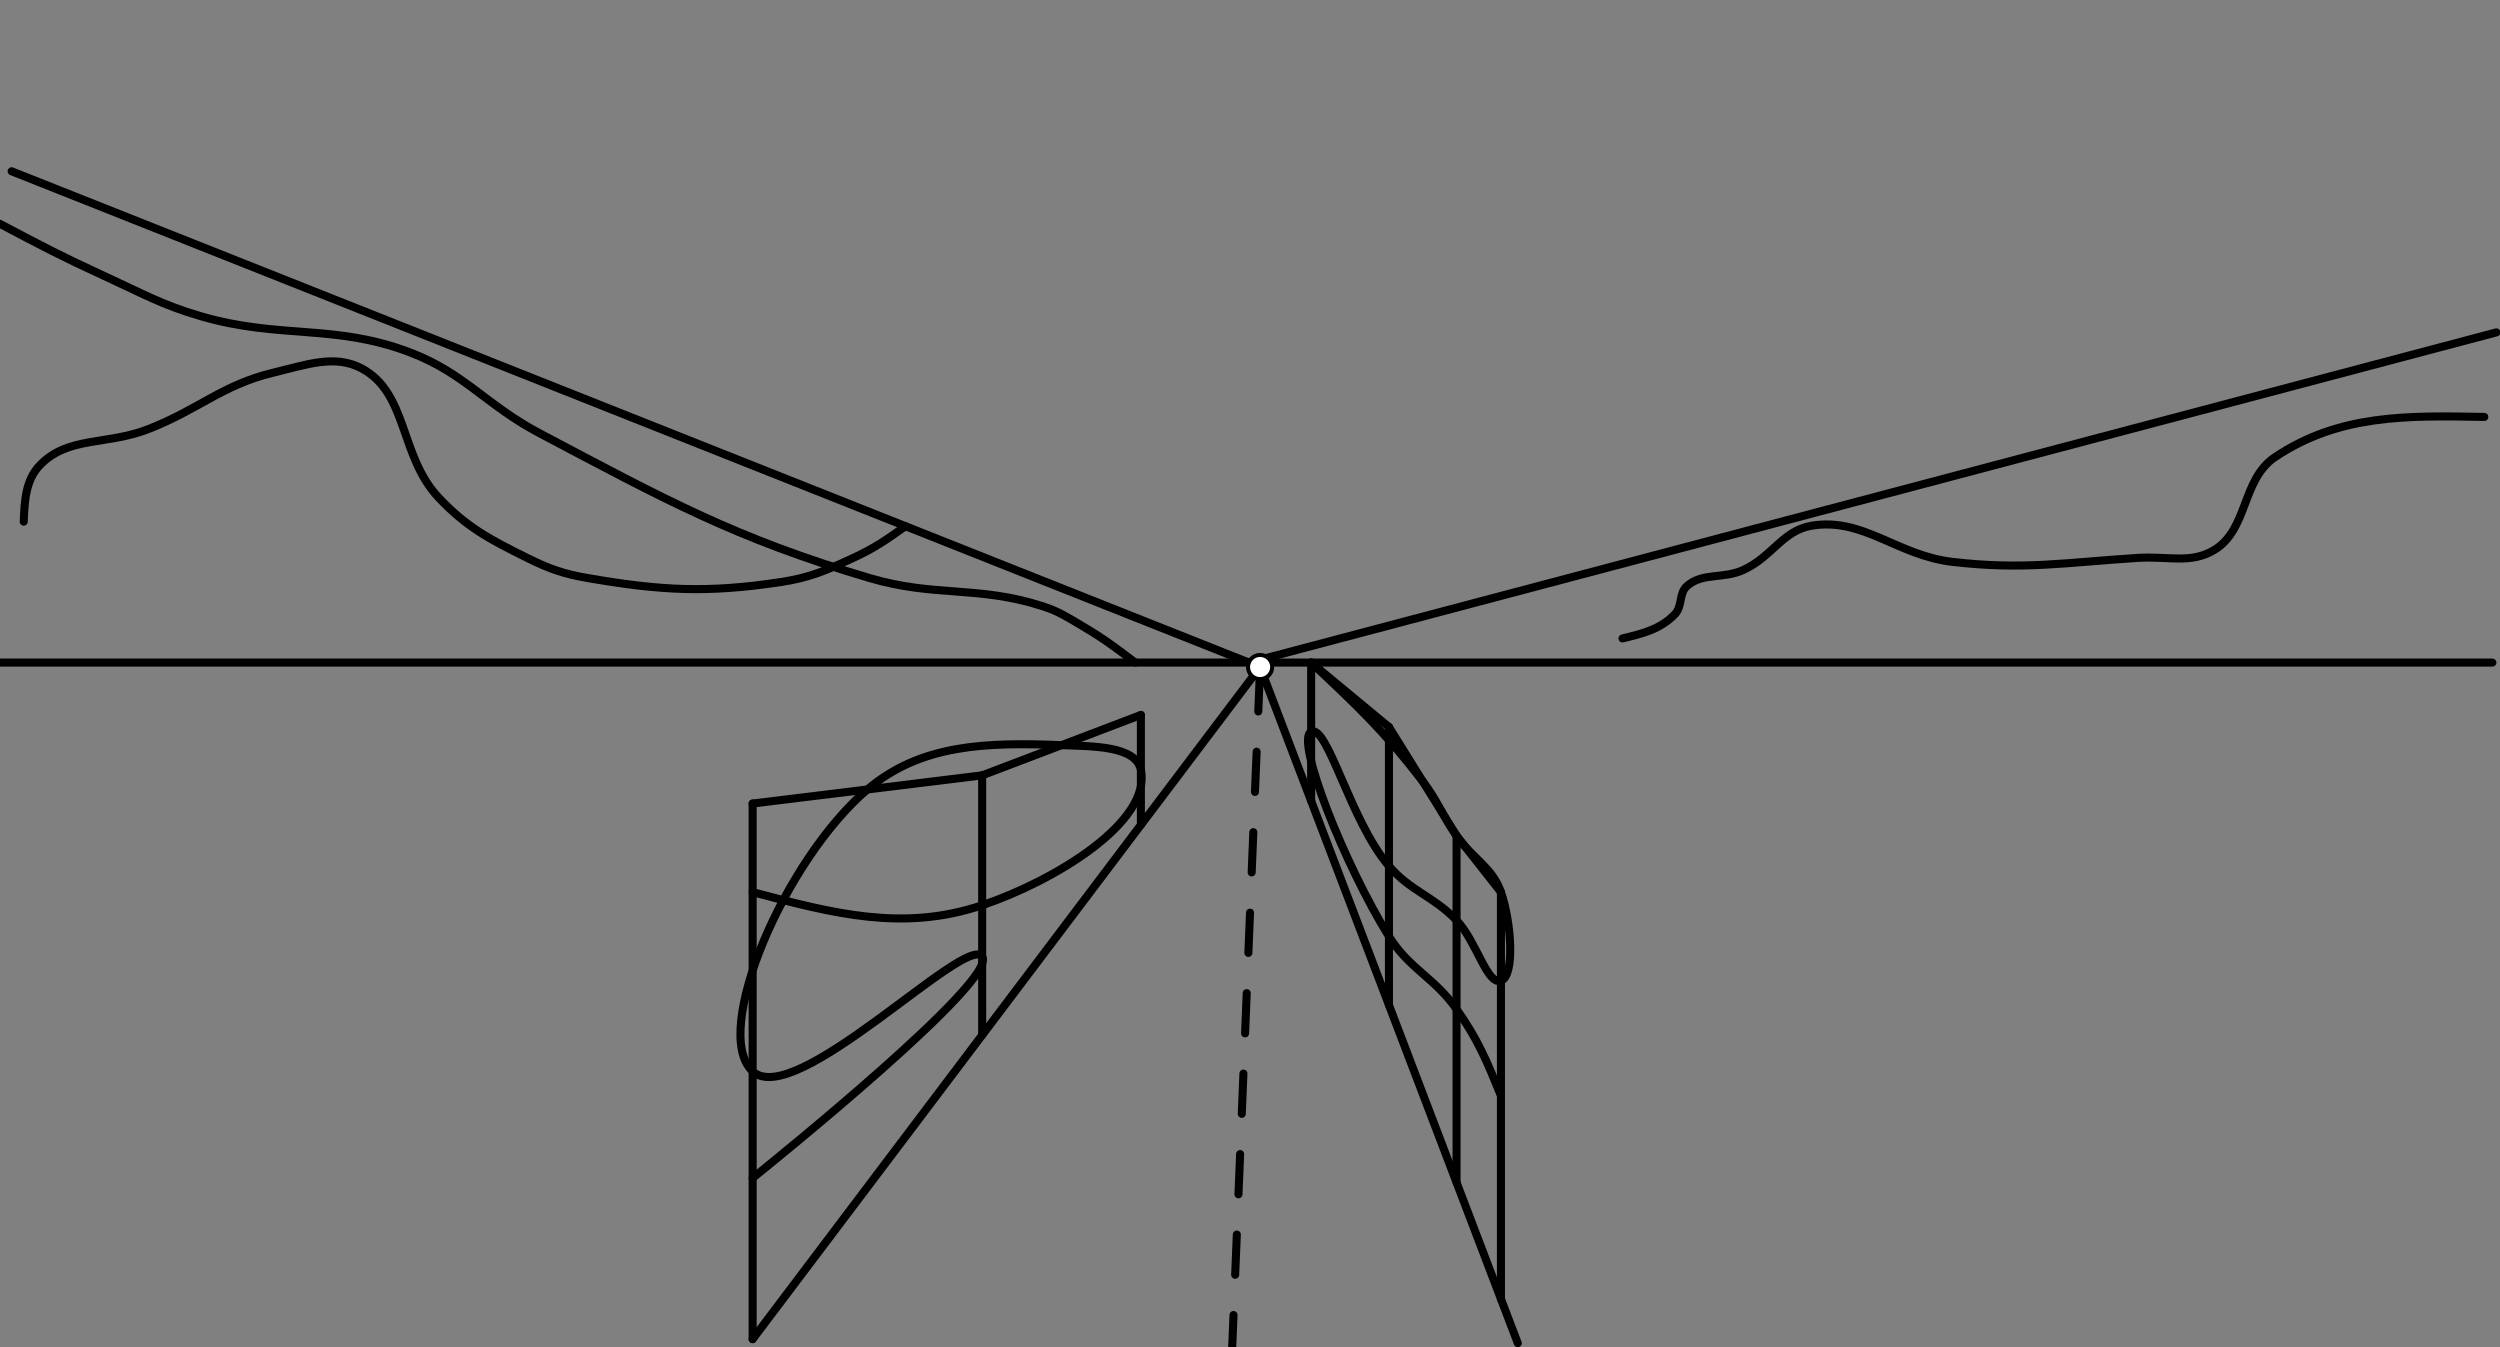 <svg xmlns="http://www.w3.org/2000/svg" class="svg--1it" height="100%" preserveAspectRatio="xMidYMid meet" viewBox="0 0 620.787 334.488" width="100%"><rect x="0" y="0" width="620.787" height="334.488" fill="#808080" stroke="none"/><defs><marker id="marker-arrow" markerHeight="16" markerUnits="userSpaceOnUse" markerWidth="24" orient="auto-start-reverse" refX="24" refY="4" viewBox="0 0 24 8"><path d="M 0 0 L 24 4 L 0 8 z" stroke="inherit"></path></marker></defs><g class="aux-layer--1FB"></g><g class="main-layer--3Vd"><g class="element--2qn"><line stroke="#000000" stroke-dasharray="none" stroke-linecap="round" stroke-width="2" x1="618.891" x2="-0.109" y1="164.531" y2="164.531"></line></g><g class="element--2qn"><line stroke="#000000" stroke-dasharray="10" stroke-linecap="round" stroke-width="2" x1="305.891" x2="312.903" y1="336.531" y2="165.63"></line></g><g class="element--2qn"><line stroke="#000000" stroke-dasharray="none" stroke-linecap="round" stroke-width="2" x1="186.891" x2="312.903" y1="332.531" y2="165.63"></line></g><g class="element--2qn"><line stroke="#000000" stroke-dasharray="none" stroke-linecap="round" stroke-width="2" x1="376.891" x2="312.903" y1="333.531" y2="165.63"></line></g><g class="element--2qn"><line stroke="#000000" stroke-dasharray="none" stroke-linecap="round" stroke-width="2" x1="186.891" x2="186.891" y1="332.531" y2="199.531"></line></g><g class="element--2qn"><line stroke="#000000" stroke-dasharray="none" stroke-linecap="round" stroke-width="2" x1="243.888" x2="243.888" y1="257.039" y2="192.531"></line></g><g class="element--2qn"><line stroke="#000000" stroke-dasharray="none" stroke-linecap="round" stroke-width="2" x1="344.897" x2="344.897" y1="249.581" y2="180.531"></line></g><g class="element--2qn"><line stroke="#000000" stroke-dasharray="none" stroke-linecap="round" stroke-width="2" x1="361.683" x2="361.683" y1="293.635" y2="207.531"></line></g><g class="element--2qn"><line stroke="#000000" stroke-dasharray="none" stroke-linecap="round" stroke-width="2" x1="344.897" x2="361.683" y1="180.531" y2="207.531"></line></g><g class="element--2qn"><line stroke="#000000" stroke-dasharray="none" stroke-linecap="round" stroke-width="2" x1="186.891" x2="243.888" y1="199.531" y2="192.531"></line></g><g class="element--2qn"><line stroke="#000000" stroke-dasharray="none" stroke-linecap="round" stroke-width="2" x1="283.299" x2="283.299" y1="204.84" y2="177.531"></line></g><g class="element--2qn"><line stroke="#000000" stroke-dasharray="none" stroke-linecap="round" stroke-width="2" x1="372.707" x2="372.707" y1="322.622" y2="221.531"></line></g><g class="element--2qn"><line stroke="#000000" stroke-dasharray="none" stroke-linecap="round" stroke-width="2" x1="372.707" x2="361.683" y1="221.531" y2="207.531"></line></g><g class="element--2qn"><line stroke="#000000" stroke-dasharray="none" stroke-linecap="round" stroke-width="2" x1="325.578" x2="325.578" y1="198.888" y2="164.531"></line></g><g class="element--2qn"><line stroke="#000000" stroke-dasharray="none" stroke-linecap="round" stroke-width="2" x1="344.897" x2="325.578" y1="180.531" y2="164.531"></line></g><g class="element--2qn"><line stroke="#000000" stroke-dasharray="none" stroke-linecap="round" stroke-width="2" x1="243.888" x2="283.299" y1="192.531" y2="177.531"></line></g><g class="element--2qn"><path d="M 186.891 221.531 C 206.957 226.838, 224.215 231.402, 243.888 224.785 C 261.735 218.782, 285.949 204.147, 283.299 191.185 C 282.067 185.155, 271.326 185.334, 263.594 185.031 C 245.075 184.305, 228.735 184.693, 215.389 196.031 C 194.99 213.363, 176.384 256.305, 186.891 266.031 C 197.397 275.758, 239.84 231.809, 243.888 237.531 C 247.936 243.254, 192.345 288.128, 186.891 292.531" fill="none" stroke="#000000" stroke-linecap="round" stroke-width="2"></path></g><g class="element--2qn"><path d="M 325.578 164.531 C 337.105 175.348, 343.658 181.497, 353.29 194.031 C 357.073 198.954, 358.081 202.394, 361.683 207.531 C 365.722 213.29, 370.559 215.333, 372.707 221.531 C 375.358 229.184, 376.184 242.391, 372.707 243.531 C 369.229 244.672, 366.675 233.74, 361.683 228.531 C 355.912 222.508, 350.26 221.299, 344.897 215.056 C 335.295 203.878, 329.645 179.774, 325.578 181.71 C 321.511 183.645, 333.944 214.912, 344.897 232.531 C 349.863 240.52, 356.209 242.775, 361.683 250.583 C 367.048 258.234, 369.171 263.427, 372.707 272.077" fill="none" stroke="#000000" stroke-linecap="round" stroke-width="2"></path></g><g class="element--2qn"><line stroke="#000000" stroke-dasharray="none" stroke-linecap="round" stroke-width="2" x1="2.891" x2="312.903" y1="42.531" y2="165.63"></line></g><g class="element--2qn"><line stroke="#000000" stroke-dasharray="none" stroke-linecap="round" stroke-width="2" x1="310.136" x2="619.891" y1="164.531" y2="82.531"></line></g><g class="element--2qn"><path d="M 5.891 129.531 C 6.11 124.387, 6.33 119.251, 9.891 115.531 C 16.851 108.261, 26.419 110.629, 36.891 106.531 C 49.406 101.634, 55.256 95.554, 67.891 92.531 C 76.071 90.574, 83.138 87.888, 89.891 91.531 C 101.302 97.688, 99.23 113.246, 108.891 123.531 C 115.802 130.89, 121.662 133.958, 130.891 138.531 C 136.37 141.247, 139.882 142.492, 145.891 143.531 C 164.134 146.687, 175.68 147.292, 193.891 144.531 C 201.088 143.44, 205.189 141.637, 211.891 138.531 C 217.242 136.051, 220.028 134.075, 224.839 130.662" fill="none" stroke="#000000" stroke-linecap="round" stroke-width="2"></path></g><g class="element--2qn"><path d="M -0.109 55.531 C 10.086 60.921, 15.405 63.732, 25.891 68.531 C 35.27 72.824, 40.171 75.704, 49.891 78.531 C 69.619 84.27, 83.083 80.345, 101.891 87.531 C 115.339 92.67, 120.776 100.601, 133.891 107.531 C 165.014 123.978, 182.574 133.679, 215.891 143.531 C 232.098 148.324, 242.907 145.367, 258.891 150.531 C 262.993 151.857, 265.108 153.291, 268.891 155.531 C 274.241 158.699, 276.946 160.762, 281.891 164.531" fill="none" stroke="#000000" stroke-linecap="round" stroke-width="2"></path></g><g class="element--2qn"><path d="M 616.891 103.531 C 597.743 103.172, 580.789 102.853, 564.891 113.531 C 556.647 119.068, 558.268 131.408, 549.891 136.531 C 544.062 140.096, 538.442 138.053, 530.891 138.531 C 512.705 139.684, 502.577 141.574, 484.891 139.531 C 470.999 137.927, 462.752 128.438, 449.891 130.531 C 442.685 131.704, 440.005 138.3, 432.891 141.531 C 427.775 143.854, 422.798 142.09, 418.891 145.531 C 416.847 147.331, 417.829 150.539, 415.891 152.531 C 412.247 156.277, 407.971 157.307, 402.891 158.531" fill="none" stroke="#000000" stroke-linecap="round" stroke-width="2"></path></g><g class="element--2qn"><circle cx="312.903" cy="165.63" r="3" stroke="#000000" stroke-width="1" fill="#ffffff"></circle>}</g></g><g class="snaps-layer--2PT"></g><g class="temp-layer--rAP"></g></svg>